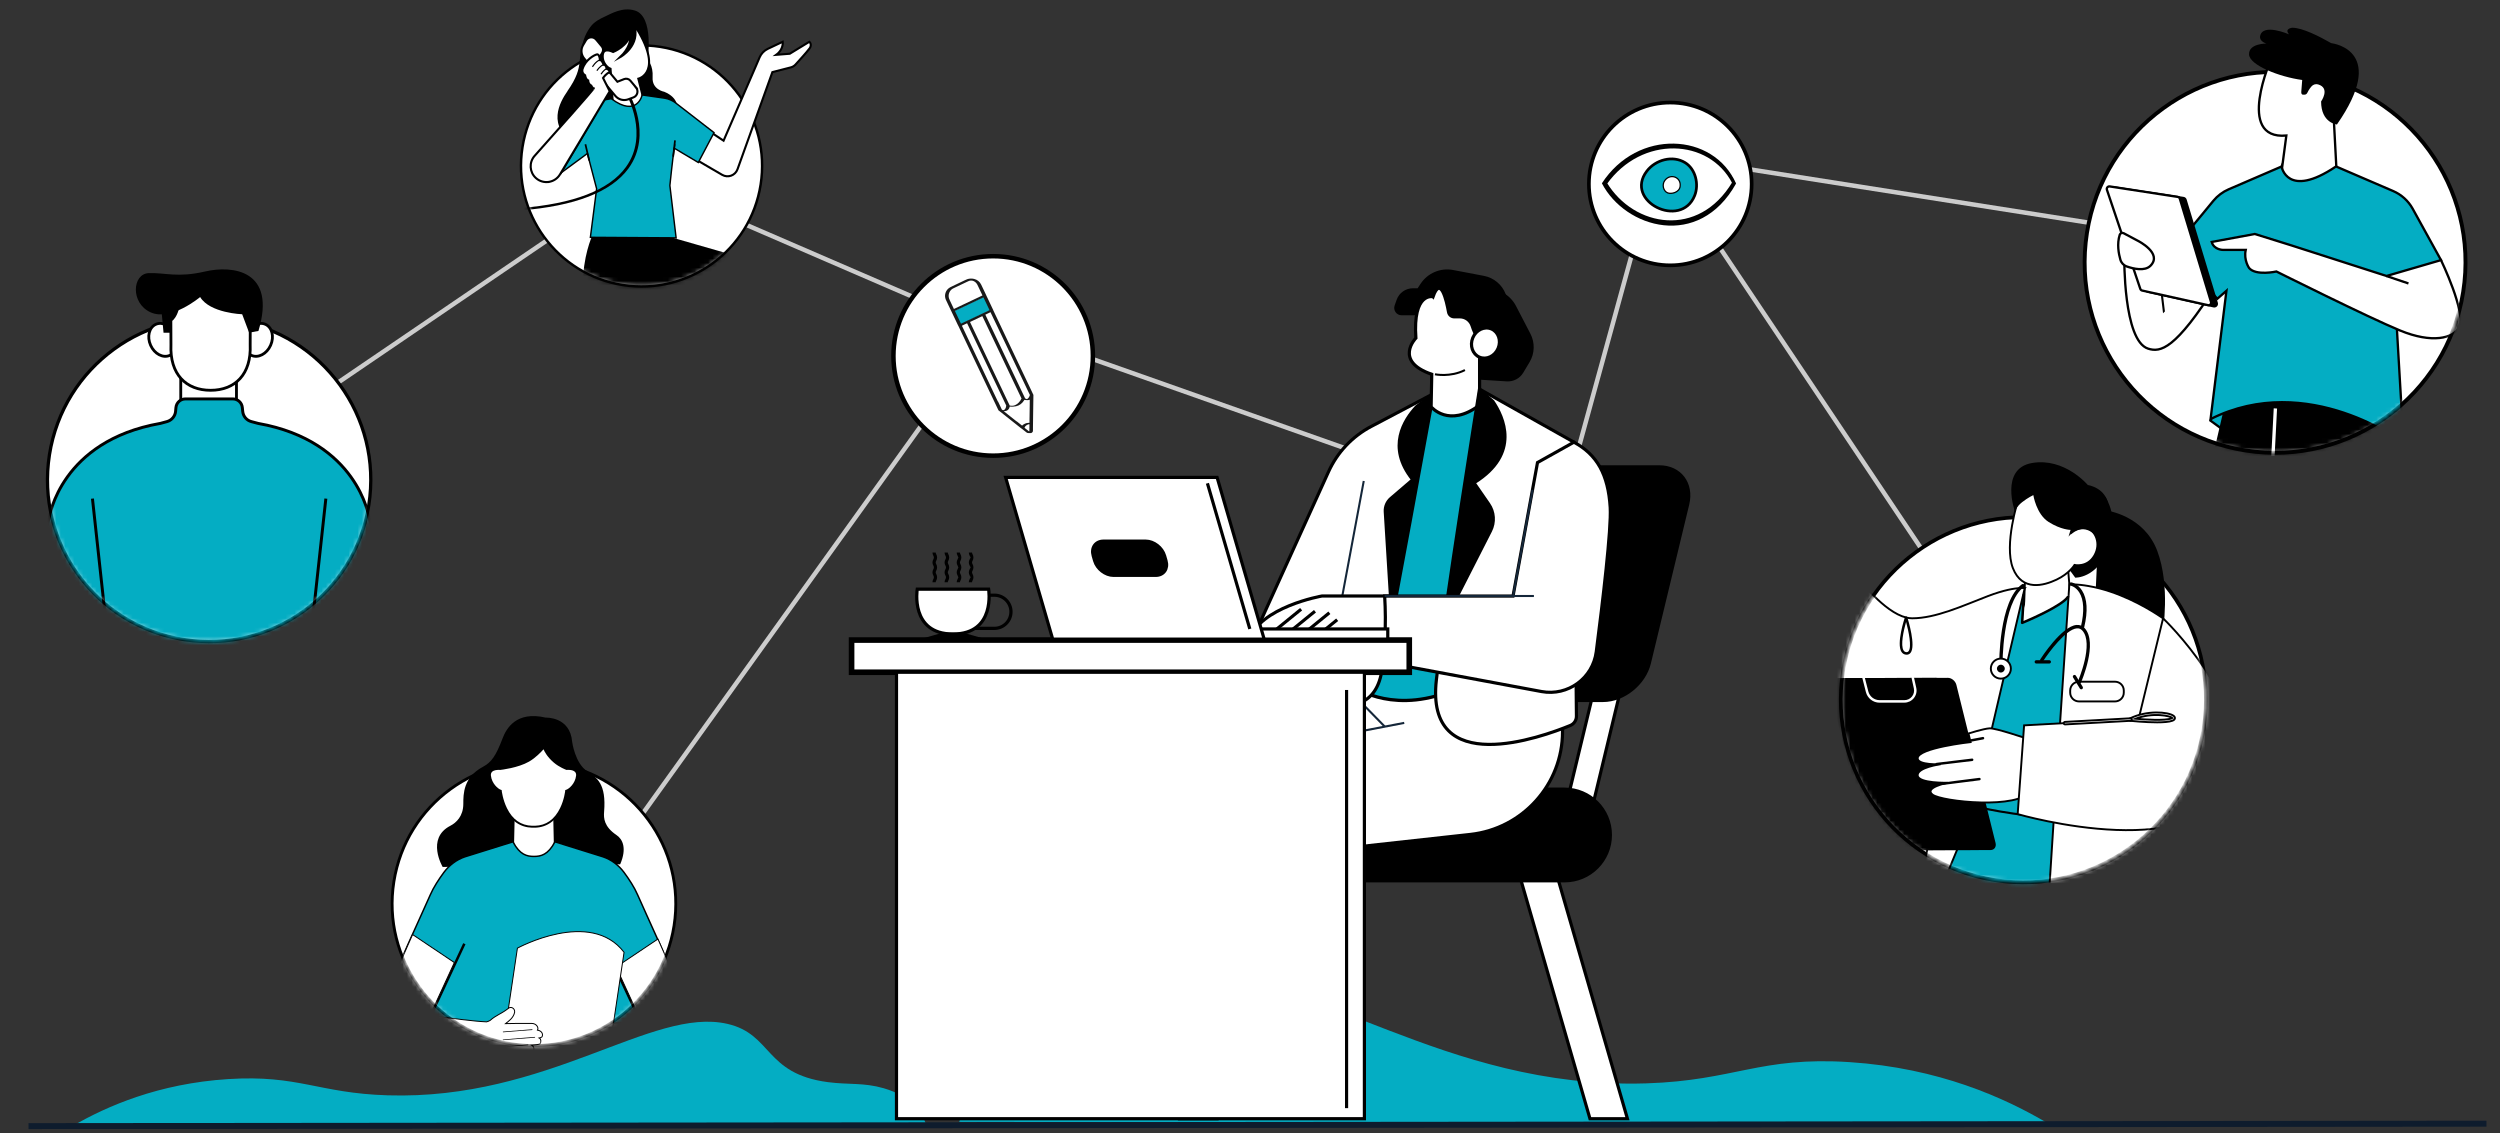 <svg width="556" height="252" viewBox="0 0 556 252" fill="none" xmlns="http://www.w3.org/2000/svg">
<rect x="0" y="0" width="556" height="252" fill="#333333" stroke="none"/>
<path d="M205.99 250.14C205.08 247.48 202.85 243.85 196.52 242.02C192.03 240.73 188.8 241.28 184.13 240.67C170 238.81 171.79 230.01 161.78 227.71C144.91 223.83 122.03 244.7 86.22 243.6C70.8 243.13 66.42 238.99 50.75 239.99C35.23 240.98 23.73 246.04 16.25 250.36L206 250.13L205.99 250.14Z" fill="#04ADC3"/>
<path d="M213.32 249.5C214.48 246.02 217.33 241.27 225.41 238.87C231.13 237.17 235.26 237.91 241.22 237.1C259.24 234.66 256.97 223.14 269.74 220.12C291.26 215.03 320.45 242.38 366.14 240.94C385.81 240.32 391.4 234.91 411.39 236.22C431.19 237.52 445.86 244.15 455.41 249.81L213.34 249.51L213.32 249.5Z" fill="#04ADC3"/>
<path d="M372.891 35.11L504.871 55.87" stroke="#CCCCCC" stroke-miterlimit="10"/>
<path d="M371.471 38.62L451.411 158.05" stroke="#CCCCCC" stroke-miterlimit="10"/>
<path d="M349.29 106.17L365.97 45.49" stroke="#CCCCCC" stroke-miterlimit="10"/>
<path d="M303.651 101.28L232.891 76.29" stroke="#CCCCCC" stroke-miterlimit="10"/>
<path d="M211.94 84.83L129.86 199.16" stroke="#CCCCCC" stroke-miterlimit="10"/>
<path d="M150.891 43.49L213.281 70.46" stroke="#CCCCCC" stroke-miterlimit="10"/>
<path d="M51.29 101.34L137.32 42.79" stroke="#CCCCCC" stroke-miterlimit="10"/>
<path d="M82.022 112.314C85.108 92.7 71.709 74.299 52.096 71.214C32.482 68.129 14.081 81.527 10.996 101.141C7.91 120.754 21.309 139.155 40.922 142.24C60.536 145.326 78.937 131.927 82.022 112.314Z" fill="white" stroke="black" stroke-width="0.73" stroke-miterlimit="10"/>
<path d="M38.9 74.37C39.76 76.28 39.24 78.37 37.75 79.04C36.26 79.71 34.35 78.71 33.5 76.8C32.64 74.89 33.16 72.8 34.65 72.13C36.14 71.46 38.05 72.46 38.9 74.37Z" fill="white" stroke="black" stroke-width="0.63" stroke-miterlimit="10"/>
<path d="M54.781 74.37C53.92 76.28 54.441 78.37 55.931 79.04C57.42 79.71 59.331 78.71 60.181 76.8C61.041 74.89 60.52 72.8 59.031 72.13C57.541 71.46 55.63 72.46 54.781 74.37Z" fill="white" stroke="black" stroke-width="0.63" stroke-miterlimit="10"/>
<path d="M52.59 81.7H40.2V91.49H52.59V81.7Z" fill="white" stroke="black" stroke-width="0.63" stroke-miterlimit="10"/>
<path d="M35.9 68.95L36.37 74H39.41L40.59 67.88L35.9 68.95Z" fill="black"/>
<path d="M55.66 71.2C55.66 71.2 53.42 69.97 53.78 63.51H39.88C40.24 69.98 38 71.2 38 71.2L38.02 76.65C37.73 83.26 41.39 86.8 46.83 86.8C52.27 86.8 55.93 83.26 55.64 76.65L55.66 71.2Z" fill="white" stroke="black" stroke-width="0.63" stroke-miterlimit="10"/>
<path d="M44.501 66.07C44.501 66.07 38.031 71.52 33.49 69.46C28.951 67.41 29.421 60.86 33.1 60.74C36.77 60.62 39.49 61.81 45.611 60.38C51.73 58.96 61.56 60.06 57.48 73.6L55.401 73.99L53.861 69.89C53.861 69.89 46.681 69.65 44.511 66.06L44.501 66.07Z" fill="black"/>
<mask id="mask0_2911_2589" style="mask-type:luminance" maskUnits="userSpaceOnUse" x="10" y="70" width="73" height="73">
<path d="M82.022 112.314C85.108 92.7 71.709 74.299 52.096 71.214C32.482 68.129 14.081 81.527 10.996 101.141C7.91 120.754 21.309 139.155 40.922 142.24C60.536 145.326 78.937 131.927 82.022 112.314Z" fill="white"/>
</mask>
<g mask="url(#mask0_2911_2589)">
<path d="M90.02 144.06H3L10.98 115.01C10.98 115.01 13.46 98.09 35.62 94.17H35.64L37.11 93.77C38.17 93.49 38.95 92.57 39.05 91.49L39.13 90.63C39.24 89.55 40.14 88.72 41.23 88.72H51.79C52.88 88.72 53.79 89.55 53.89 90.63L53.98 91.49C54.08 92.58 54.85 93.5 55.92 93.77L57.42 94.17C79.57 98.1 82.05 115.01 82.05 115.01L90.03 144.06H90.02Z" fill="#04ADC3" stroke="black" stroke-width="0.66" stroke-miterlimit="10"/>
<path d="M20.56 110.89L24.02 142.67" stroke="black" stroke-width="0.66" stroke-miterlimit="10"/>
<path d="M72.47 110.89L69 142.67" stroke="black" stroke-width="0.66" stroke-miterlimit="10"/>
</g>
<path d="M149.907 205.896C152.614 188.688 140.859 172.545 123.652 169.838C106.444 167.131 90.301 178.886 87.594 196.093C84.887 213.301 96.642 229.444 113.849 232.151C131.057 234.858 147.2 223.103 149.907 205.896Z" fill="white" stroke="black" stroke-width="0.64" stroke-miterlimit="10"/>
<path d="M98.451 192.81C98.451 192.81 94.691 186.47 100.161 183.65C101.481 182.97 103.041 181.5 103.041 178.78C103.041 176.55 103.041 172.88 107.401 170.54C109.281 169.53 110.271 168.17 111.781 164.19C112.611 162.02 114.821 158.06 121.371 159.6C121.371 159.6 126.791 159.33 127.251 165C127.251 165 127.871 169.76 130.631 171.56C132.801 172.98 134.861 174.35 134.351 180.55C134.231 181.98 134.341 183.85 137.111 185.72C138.481 186.64 139.461 188.64 137.931 192.22L98.46 192.81H98.451Z" fill="black"/>
<path d="M123.451 191.43H114.051L114.321 179.27V179.07L114.391 175.85H123.111L123.221 180.8L123.231 181.37L123.451 191.43Z" fill="white" stroke="black" stroke-width="0.39" stroke-miterlimit="10"/>
<path d="M126.031 171.01C126.031 171.01 124.511 170.44 123.331 169.44C121.381 167.78 120.961 166.21 120.961 166.21C120.961 166.21 119.381 168.14 117.561 169.19C115.121 170.6 111.271 171.01 111.271 171.01C111.271 171.01 108.761 170.74 108.961 172.54C109.161 174.34 110.601 175.64 111.381 175.87C111.381 175.87 112.151 183.7 118.331 183.86H118.961C125.141 183.71 125.911 175.87 125.911 175.87C126.691 175.64 128.131 174.33 128.331 172.54C128.541 170.74 126.021 171.01 126.021 171.01H126.031Z" fill="white"/>
<path d="M118.331 184.08C115.711 184.01 113.641 182.57 112.341 179.91C111.511 178.2 111.241 176.53 111.181 176.04C110.261 175.68 108.941 174.32 108.741 172.57C108.681 172.07 108.811 171.66 109.111 171.35C109.771 170.69 111.061 170.77 111.261 170.79C111.571 170.75 115.161 170.32 117.441 169C119.201 167.98 120.771 166.09 120.781 166.07L121.051 165.74L121.161 166.16C121.161 166.16 121.591 167.69 123.461 169.28C124.481 170.15 125.791 170.69 126.051 170.79C126.331 170.77 127.541 170.71 128.171 171.35C128.471 171.66 128.601 172.07 128.541 172.57C128.341 174.32 127.021 175.68 126.101 176.04C126.041 176.53 125.771 178.2 124.941 179.91C123.641 182.58 121.571 184.02 118.951 184.08H118.311H118.331ZM110.921 171.22C110.511 171.22 109.801 171.28 109.431 171.66C109.221 171.87 109.141 172.15 109.181 172.52C109.371 174.23 110.741 175.46 111.441 175.67L111.581 175.71V175.86C111.581 175.86 111.801 177.81 112.741 179.73C113.981 182.27 115.861 183.58 118.341 183.65H118.971C121.441 183.59 123.321 182.27 124.561 179.73C125.501 177.81 125.701 175.88 125.701 175.86V175.71L125.861 175.67C126.571 175.46 127.931 174.23 128.121 172.52C128.161 172.15 128.081 171.87 127.871 171.66C127.321 171.1 126.071 171.23 126.051 171.23H126.001L125.951 171.22C125.891 171.2 124.371 170.63 123.181 169.61C121.751 168.39 121.121 167.22 120.881 166.64C120.361 167.23 119.091 168.56 117.661 169.38C115.211 170.79 111.441 171.21 111.281 171.23H111.261H111.241C111.241 171.23 111.111 171.22 110.921 171.22Z" fill="black"/>
<mask id="mask1_2911_2589" style="mask-type:luminance" maskUnits="userSpaceOnUse" x="87" y="169" width="64" height="64">
<path d="M149.907 205.895C152.614 188.688 140.859 172.544 123.652 169.837C106.444 167.13 90.301 178.885 87.594 196.093C84.887 213.3 96.642 229.444 113.849 232.151C131.057 234.858 147.2 223.103 149.907 205.895Z" fill="white"/>
</mask>
<g mask="url(#mask1_2911_2589)">
<path d="M151.851 222.56C149.921 216.41 143.311 202.54 141.821 199.04C141.091 197.34 139.881 195.5 138.811 194.06C137.591 192.4 135.961 191.18 134.121 190.56L123.421 187.22C121.891 190.12 120.311 190.47 118.751 190.47C117.191 190.47 115.611 190.12 114.081 187.22L103.381 190.56C101.551 191.18 99.921 192.4 98.691 194.06C97.631 195.5 96.411 197.34 95.681 199.04C94.191 202.54 87.581 216.41 85.651 222.56C84.881 225.01 83.731 231.73 88.111 232.57H149.401C153.781 231.73 152.621 225.01 151.861 222.56H151.851Z" fill="#04ADC3" stroke="black" stroke-width="0.33" stroke-miterlimit="10"/>
<path d="M103.271 209.88L92.261 233.48" stroke="black" stroke-width="0.56" stroke-miterlimit="10"/>
<path d="M134.811 210.88L145.821 234.47" stroke="black" stroke-width="0.56" stroke-miterlimit="10"/>
<path d="M146.301 208.85L137.031 215.06C137.031 215.06 140.211 222.02 142.441 226.82C138.081 227.41 132.561 228.15 129.861 228.25C129.601 228.18 129.341 228.08 129.091 227.94C127.791 226.77 126.531 226.44 125.091 225.3C124.471 224.7 123.501 225.25 123.631 226.14C123.901 227.42 125.041 228.15 125.641 228.64C124.271 228.6 121.381 228.58 119.821 228.6C118.801 228.6 118.211 229.53 118.541 230.09C118.421 230.11 118.311 230.14 118.221 230.17C117.241 230.53 117.371 231.39 117.581 231.62C117.661 231.71 117.891 231.78 118.161 231.84C117.651 232.1 117.771 232.92 117.971 233.1C118.181 233.29 119.111 233.39 119.841 233.45C119.221 233.78 119.271 234.49 119.451 234.71C119.821 235.16 123.861 235.4 124.791 235.41C126.851 235.43 128.221 235.25 130.451 234.67C139.841 234.97 146.891 234.63 149.781 234.2C152.871 233.74 154.511 232.01 154.441 229.85C154.331 226.63 146.331 208.86 146.331 208.86L146.301 208.85Z" fill="white" stroke="black" stroke-width="0.22" stroke-miterlimit="10"/>
<path d="M119.751 229.99L126.181 230.5" stroke="black" stroke-width="0.16" stroke-linecap="round" stroke-linejoin="round"/>
<path d="M119.161 231.689L126.191 232.249" stroke="black" stroke-width="0.16" stroke-linecap="round" stroke-linejoin="round"/>
<path d="M115.071 210.87C115.071 210.87 131.311 202.01 138.791 211.79L134.381 241.37C126.911 231.59 110.661 240.45 110.661 240.45L115.071 210.87Z" fill="white" stroke="black" stroke-width="0.22" stroke-miterlimit="10"/>
<path d="M91.781 207.86L101.051 214.07C101.051 214.07 97.871 221.03 95.641 225.83C100.001 226.42 105.521 227.16 108.221 227.26C108.481 227.19 108.741 227.09 108.991 226.95C110.291 225.78 111.551 225.45 112.991 224.31C113.611 223.71 114.581 224.26 114.451 225.15C114.181 226.43 113.041 227.16 112.441 227.65C113.811 227.61 116.701 227.59 118.261 227.61C119.281 227.61 119.871 228.54 119.541 229.1C119.661 229.12 119.771 229.15 119.861 229.18C120.841 229.54 120.711 230.4 120.501 230.63C120.421 230.72 120.191 230.79 119.921 230.85C120.431 231.11 120.311 231.93 120.111 232.11C119.901 232.3 118.971 232.4 118.241 232.46C118.861 232.79 118.811 233.5 118.631 233.72C118.261 234.17 114.221 234.41 113.291 234.42C111.231 234.44 109.861 234.26 107.631 233.68C98.241 233.98 91.191 233.64 88.301 233.21C85.211 232.75 83.571 231.02 83.641 228.86C83.751 225.64 91.751 207.87 91.751 207.87L91.781 207.86Z" fill="white" stroke="black" stroke-width="0.22" stroke-miterlimit="10"/>
<path d="M118.341 228.99L111.911 229.5" stroke="black" stroke-width="0.16" stroke-linecap="round" stroke-linejoin="round"/>
<path d="M118.93 230.69L111.9 231.25" stroke="black" stroke-width="0.16" stroke-linecap="round" stroke-linejoin="round"/>
<path d="M117.421 232.38L111.811 232.83" stroke="black" stroke-width="0.16" stroke-linecap="round" stroke-linejoin="round"/>
</g>
<path d="M169.165 41.071C171.466 26.445 161.474 12.722 146.847 10.421C132.22 8.12 118.498 18.112 116.197 32.739C113.896 47.366 123.888 61.088 138.515 63.389C153.141 65.69 166.864 55.698 169.165 41.071Z" fill="white" stroke="black" stroke-width="0.55" stroke-miterlimit="10"/>
<path d="M126.19 20.27C128.28 17.28 128.73 15.52 128.9 13.77C129.31 9.54 130.07 7.71 131.24 6.07C132.16 4.79 133.41 4.21 134.43 3.73C136.02 2.99 138.46 1.51 141.2 2.34C145.51 3.64 144.04 13.31 144.04 13.31C144.04 13.31 145.31 14.46 145.14 17.2C144.97 19.94 147.73 20.41 147.73 20.41C154.23 23.12 147.9 29.8 147.9 29.8C136.31 38.29 128 32.01 128 32.01C121.44 28.09 124.5 22.71 126.2 20.28L126.19 20.27Z" fill="black"/>
<path d="M136.49 26.12L144.05 25.74L141.97 17.51C141.97 17.51 147.94 16.06 141 5.42C142.62 10.13 137.94 12.7 137.94 12.7C139.92 10.79 140.36 8.9 140.24 7.38C139.82 10.19 136.37 11.56 136.37 11.56C133.9 10.44 134 12.25 134.06 12.92C134.15 13.83 134.87 14.96 135.78 15.3L136.49 26.11V26.12Z" fill="white" stroke="black" stroke-width="0.47" stroke-miterlimit="10"/>
<path d="M179.99 10.85C179.44 11.58 177.7 13.5 176.9 14.38C176.63 14.67 176.28 14.88 175.9 14.98L171.78 16.04L164.02 37.65C163.52 39.03 161.89 39.63 160.62 38.889L158.06 37.4L153.19 34.56L156.69 28.48L160.3 30.88L160.92 31.29L167.68 15.69L168.94 12.75C169.3 11.92 169.94 11.25 170.76 10.86L174.08 9.29C174.08 9.29 174.32 10.98 172.63 12.19L175.65 11.95L180 9.29C180 9.29 180.72 9.89 180 10.86L179.99 10.85Z" fill="white" stroke="black" stroke-width="0.47" stroke-miterlimit="10"/>
<mask id="mask2_2911_2589" style="mask-type:luminance" maskUnits="userSpaceOnUse" x="115" y="10" width="55" height="54">
<path d="M169.165 41.072C171.466 26.445 161.474 12.722 146.847 10.421C132.22 8.12 118.498 18.112 116.197 32.739C113.896 47.366 123.888 61.089 138.515 63.39C153.141 65.691 166.864 55.699 169.165 41.072Z" fill="white"/>
</mask>
<g mask="url(#mask2_2911_2589)">
<path d="M149.88 54.03L168.5 60.74C169.88 61.24 170.93 62.37 171.33 63.78L181.91 101.02L174.42 101.81L161.51 68.16L137.48 67.77C137.48 67.77 137.48 56.18 142.84 51.9L149.88 54.04V54.03Z" fill="black"/>
<path d="M156.931 100.88L165.271 100.93L171.511 65.07C172.051 61.8 170.021 58.66 166.821 57.81L148.791 52.64L131.681 52.49C131.681 52.49 129.541 57.21 129.671 63.45C129.731 66.08 131.891 68.18 134.521 68.2L159.381 68.33L156.931 100.87V100.88Z" fill="black"/>
<path d="M149.951 32.93C149.591 35.34 148.981 41.26 148.981 41.26L150.351 52.75L150.371 52.9L131.301 52.78L132.481 43.61L132.691 41.98L130.641 34.13L121.951 40.53L118.091 36.43L132.451 22.55L135.951 21.95C141.701 26.23 142.821 21.12 142.821 21.12L147.841 21.84C148.751 22 149.611 22.37 150.331 22.94L158.801 29.5L155.301 36.14L149.941 32.95L149.951 32.93Z" fill="#04ADC3" stroke="black" stroke-width="0.32" stroke-miterlimit="10"/>
<path d="M115.74 46.79L115.65 46.27C127.55 45.34 135.47 42.28 139.19 37.17C144.41 30 139.4 21.16 139.35 21.08L139.97 20.88C140.02 20.97 141.3 23.19 141.92 26.35C142.5 29.27 142.6 33.57 139.79 37.44C135.96 42.7 127.87 45.85 115.74 46.8V46.79Z" fill="black"/>
<path d="M132.343 25.288L124.444 38.613L124.78 38.812L132.679 25.487L132.343 25.288Z" fill="black"/>
<path d="M149.928 31.197L149.518 34.803L149.905 34.847L150.315 31.241L149.928 31.197Z" fill="black"/>
<path d="M130.385 32.04L130.005 32.129L130.853 35.741L131.233 35.652L130.385 32.04Z" fill="black"/>
</g>
<path d="M141.46 19.46L140.2 17.95C139.86 17.54 139.3 17.4 138.81 17.59L137.31 18.18L137 17.81L133.4 13.48L133.09 13.11L133.94 11.74C134.22 11.29 134.18 10.71 133.84 10.31L132.58 8.8C131.96 8.06 130.8 8.15 130.3 8.98L129.68 10.03C129.12 10.97 129.22 12.15 129.91 12.99L131.58 14.99L135.18 19.32L136.85 21.32C137.55 22.16 138.7 22.47 139.72 22.09L140.86 21.67C141.77 21.34 142.07 20.2 141.45 19.46H141.46Z" fill="white" stroke="black" stroke-width="0.47" stroke-miterlimit="10"/>
<path d="M129.56 15.28C129.56 15.28 129.22 16.19 130.13 16.76C130.13 16.76 130.24 17.67 130.81 17.9C130.81 17.9 130.81 18.7 131.49 19.04C131.49 19.04 131.72 19.61 132.06 19.61C132.32 19.61 123.31 29.72 118.91 34.65C117.61 36.1 117.75 38.33 119.21 39.62C120.86 41.07 123.41 40.67 124.54 38.79L135.6 20.3L134.12 17.34C134.12 17.34 134.92 16.2 135.6 16.09C135.6 16.09 135.6 15.52 134.92 15.29C134.92 15.29 134.81 14.38 134.24 14.38C134.24 14.38 133.9 13.35 133.44 13.35C133.44 13.35 133.33 11.98 132.76 12.1C132.19 12.22 130.25 13.24 129.57 15.29L129.56 15.28Z" fill="white" stroke="black" stroke-width="0.47" stroke-miterlimit="10"/>
<path d="M131.88 14.93L131.65 14.8C131.65 14.8 132.34 13.57 133.43 13.16L133.52 13.41C132.53 13.78 131.89 14.92 131.88 14.93Z" fill="black"/>
<path d="M132.86 15.79L132.64 15.65C132.64 15.65 133.33 14.56 134.16 14.28L134.24 14.53C133.5 14.78 132.87 15.78 132.86 15.79Z" fill="black"/>
<path d="M133.791 16.57L133.561 16.44C133.561 16.44 134.121 15.48 134.811 15.2L134.911 15.44C134.301 15.68 133.801 16.56 133.791 16.57Z" fill="black"/>
<path d="M547.811 64.933C551.446 41.828 535.662 20.151 512.556 16.517C489.451 12.882 467.774 28.666 464.14 51.771C460.505 74.876 476.289 96.553 499.394 100.188C522.499 103.822 544.176 88.038 547.811 64.933Z" fill="white" stroke="black" stroke-width="0.87" stroke-miterlimit="10"/>
<path d="M519.781 40.56L518.991 25.64L517.861 12.86L505.171 12.94C505.171 12.94 497.041 31.14 508.481 30.15L507.091 40.67L519.781 40.56Z" fill="white" stroke="black" stroke-width="0.52" stroke-miterlimit="10"/>
<path d="M500.191 12.14C500.061 9.63 504.041 9.69 504.041 9.69C502.851 9.29 502.551 8.58 502.641 8.06C503.181 5.05 509.081 7.64 509.081 7.64C507.961 6.33 509.801 6.17 509.801 6.17C512.041 6.16 515.831 8.09 518.451 9.59C519.371 9.71 530.951 11.56 519.731 27.69C519.731 27.69 516.221 27.38 516.211 22.57C516.211 22.57 518.331 19.59 515.541 18.77C515.011 18.61 514.431 18.8 514.071 19.22C513.581 19.79 513.301 20.3 513.141 20.65C513.021 20.92 512.741 21.08 512.451 21.06H512.201C511.811 21.03 511.781 20.69 511.811 20.31L512.011 17.79C506.921 17.1 500.321 14.51 500.191 12.13V12.14Z" fill="black"/>
<mask id="mask3_2911_2589" style="mask-type:luminance" maskUnits="userSpaceOnUse" x="463" y="15" width="86" height="86">
<path d="M547.811 64.933C551.446 41.828 535.662 20.151 512.556 16.517C489.451 12.882 467.774 28.666 464.14 51.771C460.505 74.876 476.289 96.553 499.394 100.188C522.499 103.822 544.176 88.038 547.811 64.933Z" fill="white"/>
</mask>
<g mask="url(#mask3_2911_2589)">
<path d="M534.55 99.12C534.55 99.12 514.86 111.24 491.63 93.57L494.79 84.1L532.54 89.28L534.56 99.13L534.55 99.12Z" fill="#04ADC3" stroke="black" stroke-width="0.52" stroke-miterlimit="10"/>
<path d="M515.83 84.61L491.34 197.22C491.34 197.22 481.24 191.16 470.13 196.46L497.4 78.8L515.83 84.61Z" fill="black"/>
<path d="M532.66 81.71L526.82 124.88L552.7 186.86C552.7 186.86 547.36 185.31 541 188.75C534.94 192.03 534.08 196.82 534.08 196.82L506.16 130.94C505.15 128.42 504.24 126.78 504.37 123.57L506.37 84.73L532.66 81.7V81.71Z" fill="black"/>
<path d="M484.05 54.82L479 63.4L475.97 57.09H472.44C472.44 57.09 472.19 75.77 477.74 77.54C480.48 78.41 483.8 77.79 492.89 63.4L484.05 54.82Z" fill="white" stroke="black" stroke-width="0.52" stroke-miterlimit="10"/>
<path d="M507.41 37.02C507.41 37.02 508.67 44.34 519.53 37.02L532.24 42.49C534.07 43.28 535.59 44.65 536.56 46.39L542.88 57.85L532.53 63.91L534.55 98.5C534.55 98.5 513.34 82.34 491.63 93.2L495.16 64.67L493.14 66.44L483.04 55.84L492.25 44.66C493.17 43.55 494.34 42.67 495.66 42.1L507.4 37.04L507.41 37.02Z" fill="#04ADC3" stroke="black" stroke-width="0.52" stroke-miterlimit="10"/>
<path d="M542.88 57.85C542.88 57.85 548.52 69.54 546.92 72.75C545.66 75.27 540.88 76.43 533.79 73.51C526.61 70.55 506.27 60.38 506.27 60.38C506.27 60.38 501.73 61.39 500.21 59.62C500.21 59.62 498.95 57.85 499.45 55.58H494.4C494.4 55.58 492.38 55.58 491.88 53.81L501.47 52.04L509.55 54.56L530.76 61.38L542.88 57.85Z" fill="white" stroke="black" stroke-width="0.52" stroke-miterlimit="10"/>
<path d="M481.06 69.67L480.271 63.11L480.69 62.69L481.48 69.26L481.06 69.67Z" fill="black"/>
<path d="M470.47 41.71L485.6 44.04C485.82 44.07 486 44.23 486.06 44.44L493 67.4C493.13 67.82 492.76 68.22 492.33 68.12L477.69 64.87C477.49 64.83 477.34 64.68 477.27 64.49L469.85 42.46C469.71 42.05 470.06 41.65 470.48 41.71H470.47Z" fill="black" stroke="black" stroke-width="0.52" stroke-miterlimit="10"/>
<path d="M469.2 41.46L484.33 43.79C484.55 43.82 484.73 43.98 484.79 44.19L491.73 67.15C491.86 67.57 491.49 67.97 491.06 67.87L476.42 64.62C476.22 64.58 476.07 64.43 476 64.24L468.58 42.21C468.44 41.8 468.79 41.4 469.21 41.46H469.2Z" fill="white" stroke="black" stroke-width="0.52" stroke-miterlimit="10"/>
<path d="M471.42 52.23C471.54 51.86 471.96 51.69 472.3 51.87L475.48 53.56C475.48 53.56 481.03 56.34 478.26 59.11C476.99 60.38 474.45 59.77 473.01 59.27C472.31 59.03 471.77 58.46 471.57 57.74C471.2 56.46 470.77 54.26 471.43 52.21L471.42 52.23Z" fill="white" stroke="black" stroke-width="0.52" stroke-miterlimit="10"/>
<path d="M506.021 131.2C503.641 128.03 503.811 122.09 503.821 121.84L505.431 90.54L506.691 90.61L505.081 121.9C505.081 121.9 504.921 127.64 507.031 130.45L506.021 131.21V131.2Z" fill="white" stroke="black" stroke-width="0.52" stroke-miterlimit="10"/>
<path d="M530.76 61.39L535.64 63.04" stroke="black" stroke-width="0.52" stroke-miterlimit="10"/>
</g>
<path d="M490.102 161.936C493.586 139.785 478.455 119.004 456.304 115.52C434.154 112.035 413.373 127.167 409.888 149.317C406.404 171.467 421.536 192.249 443.686 195.733C465.836 199.218 486.617 184.086 490.102 161.936Z" fill="white" stroke="black" stroke-width="0.83" stroke-miterlimit="10"/>
<path d="M468.551 113.56C468.551 113.56 476.771 114.59 479.761 122.48C482.751 130.37 480.981 140.59 480.981 140.59L465.811 137.1L466.471 123.08L468.551 113.55V113.56Z" fill="black"/>
<mask id="mask4_2911_2589" style="mask-type:luminance" maskUnits="userSpaceOnUse" x="409" y="115" width="82" height="82">
<path d="M490.102 161.936C493.586 139.785 478.455 119.004 456.304 115.52C434.154 112.035 413.373 127.167 409.888 149.317C406.404 171.467 421.536 192.249 443.686 195.733C465.836 199.218 486.617 184.086 490.102 161.936Z" fill="white"/>
</mask>
<g mask="url(#mask4_2911_2589)">
<path d="M476.751 199.28H430.301C431.851 195.65 433.391 192.17 434.781 189.06C436.041 186.29 437.191 183.82 438.141 181.78C438.521 180.97 438.871 180.23 439.181 179.57C439.221 179.49 439.261 179.4 439.301 179.33C439.441 179.02 439.581 178.73 439.711 178.45C440.481 176.86 440.931 175.95 440.931 175.95C441.221 175.95 444.561 175.95 449.061 176.31C449.721 176.36 450.401 176.42 451.111 176.49C453.011 176.67 455.031 176.92 457.081 177.26C462.131 178.09 467.291 179.45 470.781 181.67C472.111 182.52 473.211 183.51 473.951 184.63C474.121 184.9 474.281 185.17 474.421 185.45C475.291 187.25 476.061 192.28 476.751 199.28Z" fill="#04ADC3" stroke="black" stroke-width="0.47" stroke-miterlimit="10"/>
<path d="M424.181 140.12C424.181 140.12 419.701 138.64 417.331 136.28C414.961 133.93 412.351 128.78 412.351 128.78L401.391 131.64C401.391 131.64 401.391 150.99 412.791 158.59C423.641 165.82 433.411 163.13 433.411 163.13L424.191 140.12H424.181Z" fill="#FCA397"/>
<path d="M457.651 130.09C457.651 130.09 467.951 129.74 473.261 134.56C478.571 139.38 475.091 181.4 475.091 181.4C475.091 181.4 461.231 182.56 451.301 181.4C441.371 180.24 436.891 178.66 436.891 178.66C436.891 178.66 435.731 140.03 438.381 135.39C441.041 130.75 457.651 130.09 457.651 130.09Z" fill="#04ADC3" stroke="black" stroke-width="0.47" stroke-miterlimit="10"/>
<path d="M459.751 124.38L460.401 132.08C460.401 132.08 459.201 134.41 454.721 135.16C451.391 135.72 450.141 135.06 450.141 135.06L450.281 131.12L450.421 127.28L458.401 124.8L459.741 124.38H459.751Z" fill="white" stroke="black" stroke-width="0.43" stroke-miterlimit="10"/>
<path d="M480.621 184.11C480.691 188.8 480.771 194.02 480.831 199.29H455.661C456.001 193.98 456.351 188.45 456.711 182.92C456.731 182.55 456.761 182.18 456.781 181.81C456.871 180.29 456.971 178.78 457.081 177.27C457.441 171.63 457.811 166.09 458.151 160.89C458.671 152.99 459.141 145.89 459.511 140.49C459.741 137.12 459.921 134.41 460.041 132.59C460.131 131.37 460.181 130.54 460.211 130.17C460.211 130.03 460.231 129.95 460.231 129.95C460.441 129.95 460.661 129.95 460.881 129.97C462.091 129.99 463.281 130.12 464.461 130.33C471.091 131.46 477.101 134.94 479.711 136.62C480.591 137.18 481.081 137.54 481.081 137.54L480.521 158.79L480.481 160.38L480.331 165.92C480.331 165.92 480.471 173.73 480.641 184.13L480.621 184.11Z" fill="white" stroke="black" stroke-width="0.43" stroke-miterlimit="10"/>
<path d="M470.371 151.61H462.371C461.289 151.61 460.411 152.488 460.411 153.57V154.04C460.411 155.123 461.289 156 462.371 156H470.371C471.454 156 472.331 155.123 472.331 154.04V153.57C472.331 152.488 471.454 151.61 470.371 151.61Z" fill="white" stroke="black" stroke-width="0.43" stroke-miterlimit="10"/>
<path d="M440.811 133.34C440.811 133.34 435.821 136.17 430.811 137.83C426.131 139.38 422.601 139.51 422.601 139.51C422.601 139.51 422.591 145.52 422.781 151.78C422.981 158.24 422.121 162.79 422.121 162.79C422.121 162.79 437.711 166.14 441.321 161.17C444.931 156.2 440.811 133.34 440.811 133.34Z" fill="#7772D3"/>
<path d="M411.391 123.15C411.391 123.15 409.451 114.49 407.071 114.32C404.691 114.14 406.561 121.29 406.561 121.29L400.121 118.83C400.121 118.83 392.791 116.79 391.331 117.42C389.871 118.05 392.271 120.44 392.271 120.44C392.271 120.44 387.051 118.87 387.781 121.42C388.511 123.97 392.091 125.43 392.091 125.43C392.091 125.43 386.981 123.62 388.141 126.6C388.761 128.21 399.991 135.01 407.551 134.77C415.111 134.53 412.101 128.69 412.101 128.69L411.401 123.16L411.391 123.15Z" fill="white" stroke="black" stroke-width="0.43" stroke-miterlimit="10"/>
<path d="M450.301 130.79C450.301 130.79 448.581 138.09 446.481 147.04C446.201 148.28 445.901 149.55 445.601 150.84C444.731 154.55 443.841 158.4 442.991 162.01C441.981 166.36 441.051 170.38 440.341 173.45C439.821 175.71 439.421 177.45 439.211 178.42C439.151 178.7 439.111 178.92 439.081 179.07C439.061 179.16 439.051 179.21 439.041 179.26C438.991 179.53 438.671 180.43 438.161 181.78C437.471 183.55 436.441 186.1 435.231 189.05C433.941 192.17 432.471 195.73 430.991 199.28H426.591L428.591 189.08L430.911 177.22L431.431 174.55L431.521 174.06L432.361 169.73L433.131 165.82L433.401 164.46C433.401 164.46 427.371 165.48 415.861 160.91C413.971 160.16 412.221 158.99 410.631 157.56C409.301 156.38 408.081 155.01 406.971 153.54C401.061 145.76 398.131 135.39 398.131 135.39L401.491 133.95L401.661 133.88L412.341 129.28L412.561 129.19L413.481 128.8C413.481 128.8 418.981 136.13 423.931 137.34C424.391 137.45 424.821 137.51 425.261 137.51C430.491 137.51 436.401 134.77 442.071 132.59C445.691 131.2 448.041 130.85 449.271 130.78C449.971 130.73 450.311 130.78 450.311 130.78L450.301 130.79Z" fill="white" stroke="black" stroke-width="0.43" stroke-miterlimit="10"/>
<path d="M450.16 135.06L449.73 138.52C449.73 138.52 459.29 134.52 459.93 132.72C460.57 130.92 450.59 133.73 450.59 133.73L450.16 135.06Z" fill="white"/>
<path d="M449.721 138.8C449.661 138.8 449.611 138.78 449.561 138.75C449.481 138.69 449.441 138.6 449.441 138.51L449.811 132.28C449.811 132.13 449.961 132.01 450.111 132.02C450.261 132.02 450.381 132.16 450.371 132.32L450.031 138.1C451.771 137.36 458.431 134.44 459.691 132.57C459.781 132.44 459.951 132.41 460.081 132.49C460.211 132.58 460.241 132.75 460.161 132.88C458.621 135.16 450.191 138.64 449.841 138.78C449.811 138.79 449.771 138.8 449.731 138.8H449.721Z" fill="black"/>
<path d="M442.701 189.05L419.941 189.11C419.111 189.11 418.271 188.41 418.051 187.54L409.341 152.39C409.121 151.52 409.621 150.81 410.451 150.81L433.211 150.75C434.041 150.75 434.881 151.45 435.101 152.32L443.811 187.47C444.031 188.34 443.531 189.05 442.701 189.05Z" fill="black"/>
<path d="M440.041 189.05L417.281 189.11C416.451 189.11 415.611 188.41 415.391 187.54L406.681 152.39C406.461 151.52 406.961 150.81 407.791 150.81L430.551 150.75C431.381 150.75 432.221 151.45 432.441 152.32L441.151 187.47C441.371 188.34 440.871 189.05 440.041 189.05Z" fill="black"/>
<path d="M424.031 145.6C424.031 145.6 423.941 145.6 423.891 145.6C423.471 145.56 423.131 145.35 422.891 144.99C421.701 143.16 423.571 137.51 423.651 137.27C423.691 137.16 423.801 137.08 423.921 137.08C424.041 137.08 424.151 137.16 424.191 137.28C424.391 137.93 426.141 143.67 424.901 145.2C424.681 145.47 424.381 145.61 424.031 145.61V145.6ZM423.911 138.32C423.361 140.25 422.631 143.54 423.361 144.67C423.501 144.89 423.691 145 423.941 145.03C424.171 145.05 424.331 144.99 424.461 144.83C425.221 143.89 424.471 140.37 423.911 138.32Z" fill="black"/>
<path d="M450.831 164.28C450.831 164.28 443.831 161.9 442.491 161.98C441.151 162.06 437.781 163.13 437.781 163.13L438.251 165.04C438.251 165.04 426.481 166.33 426.491 168.65C426.491 170.23 431.601 169.96 431.601 169.96C431.601 169.96 426.331 170.67 426.491 172.47C426.651 174.27 433.171 174.08 433.171 174.08C433.171 174.08 427.781 175.16 429.801 176.73C431.821 178.3 449.071 180.1 451.671 175.83C454.281 171.56 450.821 164.27 450.821 164.27L450.831 164.28Z" fill="white" stroke="black" stroke-width="0.43" stroke-miterlimit="10"/>
<path d="M481.07 137.52C481.07 137.52 500.73 156.2 496.59 172.21C491.11 193.39 448.73 181.06 448.73 181.06L450.16 161.32L475.62 159.92L481.07 137.51V137.52Z" fill="white" stroke="black" stroke-width="0.43" stroke-miterlimit="10"/>
<path d="M479.741 160.65C477.071 160.65 473.991 160.33 473.801 160.31C473.681 160.3 473.581 160.2 473.551 160.08C473.531 159.96 473.591 159.84 473.701 159.78C477.491 157.9 482.191 158.33 483.381 159.18C483.671 159.39 483.711 159.6 483.701 159.75C483.671 159.98 483.481 160.16 483.141 160.29C482.441 160.56 481.141 160.65 479.731 160.65H479.741ZM474.931 159.85C477.001 160.03 481.491 160.33 482.941 159.77C483.031 159.73 483.091 159.7 483.121 159.68C482.691 159.21 478.781 158.37 474.931 159.85Z" fill="white" stroke="black" stroke-width="0.43" stroke-miterlimit="10"/>
<path d="M437.931 165.04C437.801 165.04 437.681 164.95 437.651 164.81C437.621 164.66 437.721 164.51 437.871 164.48L440.961 163.9C441.111 163.87 441.261 163.97 441.291 164.12C441.321 164.27 441.221 164.42 441.071 164.45L437.981 165.03C437.981 165.03 437.951 165.03 437.931 165.03V165.04Z" fill="black"/>
<path d="M430.721 170.21C430.581 170.21 430.461 170.11 430.441 169.96C430.421 169.81 430.531 169.67 430.681 169.65L438.571 168.7C438.731 168.68 438.861 168.79 438.881 168.94C438.901 169.09 438.791 169.23 438.641 169.25L430.751 170.2C430.751 170.2 430.731 170.2 430.721 170.2V170.21Z" fill="black"/>
<path d="M432.201 174.56C432.061 174.56 431.941 174.46 431.921 174.32C431.901 174.17 432.011 174.03 432.161 174.01L440.191 172.99C440.341 172.97 440.481 173.08 440.501 173.23C440.521 173.38 440.411 173.52 440.261 173.54L432.231 174.56C432.231 174.56 432.211 174.56 432.191 174.56H432.201Z" fill="black"/>
<path d="M423.551 156.28H418.021C416.581 156.28 415.321 155.3 414.971 153.9L414.191 150.83C414.151 150.68 414.241 150.53 414.391 150.49C414.541 150.45 414.691 150.54 414.731 150.69L415.511 153.76C415.801 154.91 416.831 155.71 418.021 155.71H423.551C424.201 155.71 424.811 155.42 425.221 154.91C425.631 154.4 425.781 153.75 425.641 153.11L425.141 150.83C425.111 150.68 425.201 150.53 425.351 150.5C425.511 150.47 425.651 150.56 425.681 150.71L426.181 152.99C426.361 153.79 426.161 154.62 425.641 155.26C425.121 155.9 424.361 156.27 423.541 156.27L423.551 156.28Z" fill="white"/>
<path d="M463.171 139.77C463.171 139.77 463.111 139.77 463.081 139.77C462.881 139.72 462.751 139.52 462.801 139.32C463.581 136 463.461 133.39 462.431 131.76C461.631 130.5 460.591 130.26 460.541 130.25C460.341 130.21 460.211 130.01 460.251 129.81C460.291 129.61 460.481 129.48 460.691 129.52C460.751 129.53 462.071 129.81 463.041 131.33C464.211 133.16 464.381 135.9 463.531 139.49C463.491 139.66 463.341 139.78 463.171 139.78V139.77Z" fill="black"/>
<path d="M444.991 148.34C444.791 148.34 444.621 148.18 444.621 147.97C444.621 147.39 444.541 133.69 449.681 129.94C449.851 129.82 450.081 129.86 450.201 130.02C450.321 130.19 450.291 130.42 450.121 130.54C445.281 134.06 445.361 147.82 445.361 147.96C445.361 148.17 445.201 148.34 444.991 148.34Z" fill="black"/>
<path d="M462.451 152.08C462.451 152.08 462.351 152.08 462.301 152.05C462.111 151.97 462.021 151.75 462.111 151.56C462.151 151.48 465.761 143.11 463.091 140.22C462.761 139.86 462.361 139.7 461.881 139.75C459.451 139.96 455.661 145.07 454.401 147.02C454.291 147.19 454.061 147.24 453.881 147.13C453.711 147.02 453.661 146.79 453.771 146.61C453.961 146.31 458.511 139.28 461.811 138.99C462.531 138.93 463.141 139.17 463.631 139.7C466.631 142.95 462.941 151.49 462.791 151.85C462.731 151.99 462.591 152.07 462.451 152.07V152.08Z" fill="black"/>
<path d="M447.221 148.7C447.221 149.93 446.221 150.93 444.991 150.93C443.761 150.93 442.761 149.93 442.761 148.7C442.761 147.47 443.761 146.47 444.991 146.47C446.221 146.47 447.221 147.47 447.221 148.7Z" fill="white" stroke="black" stroke-width="0.43" stroke-miterlimit="10"/>
<path d="M445.861 148.7C445.861 149.18 445.471 149.57 444.991 149.57C444.511 149.57 444.121 149.18 444.121 148.7C444.121 148.22 444.511 147.83 444.991 147.83C445.471 147.83 445.861 148.22 445.861 148.7Z" fill="black"/>
<path d="M455.761 147.57H452.871C452.661 147.57 452.501 147.4 452.501 147.2C452.501 147 452.671 146.83 452.871 146.83H455.761C455.971 146.83 456.131 147 456.131 147.2C456.131 147.4 455.961 147.57 455.761 147.57Z" fill="black"/>
<path d="M462.881 153.31C462.751 153.31 462.631 153.25 462.561 153.13L461.051 150.67C460.941 150.49 461.001 150.26 461.171 150.16C461.351 150.05 461.581 150.11 461.681 150.28L463.191 152.74C463.301 152.92 463.241 153.15 463.071 153.25C463.011 153.29 462.941 153.3 462.881 153.3V153.31Z" fill="black"/>
<path d="M459.26 161.11C459.11 161.11 458.99 160.99 458.98 160.85C458.98 160.7 459.09 160.56 459.24 160.55L473.8 159.75C473.98 159.75 474.09 159.86 474.1 160.01C474.1 160.16 473.99 160.3 473.84 160.31L459.28 161.11H459.26Z" fill="white" stroke="black" stroke-width="0.43" stroke-miterlimit="10"/>
</g>
<path d="M461.541 128.47C461.541 128.47 466.231 128.68 468.921 122.14C471.621 115.6 468.241 110.48 468.241 110.48L462.361 113.56L459.161 125.24L461.531 128.47H461.541Z" fill="black"/>
<path d="M448.851 111.13C448.851 111.13 445.631 121.13 447.671 126.36C449.721 131.59 454.541 130.25 457.361 128.92C460.191 127.59 461.371 125.65 461.371 125.65C461.371 125.65 464.201 126.3 465.781 123.57C467.361 120.84 465.931 118.03 464.301 117.51C462.671 117 460.921 118.31 460.921 118.31L462.101 115.38C462.101 115.38 454.551 101.85 448.841 111.13H448.851Z" fill="white" stroke="black" stroke-width="0.43" stroke-miterlimit="10"/>
<path d="M460.931 118.31L460.041 119.35L460.491 117.85C460.491 117.85 458.381 117.84 455.621 116.09C452.861 114.35 452.211 110.11 452.211 110.11C452.211 110.11 451.011 110.67 449.711 111.69C448.401 112.71 448.131 113.8 448.131 113.8C448.131 113.8 444.671 104.22 451.931 102.97C459.191 101.72 464.331 107.87 464.331 107.87C464.331 107.87 468.481 108.45 468.901 112.52C469.321 116.59 466.471 119.74 466.471 119.74C466.471 119.74 464.621 116.36 460.941 118.3L460.931 118.31Z" fill="black"/>
<path d="M361.941 248.8H353.611L336.641 190.16H344.961L361.941 248.8Z" fill="white" stroke="black" stroke-width="0.71" stroke-miterlimit="10"/>
<path d="M262.431 248.8H270.751L287.731 190.16H279.401L262.431 248.8Z" fill="white" stroke="black" stroke-width="0.71" stroke-miterlimit="10"/>
<path d="M353.19 183.41H347.271L356.051 147H361.97L353.19 183.41Z" fill="white" stroke="black" stroke-width="0.71" stroke-miterlimit="10"/>
<path d="M347.961 195.89H276.411C270.781 195.89 266.221 191.33 266.221 185.7C266.221 180.07 270.781 175.51 276.411 175.51H347.961C353.591 175.51 358.151 180.07 358.151 185.7C358.151 191.33 353.591 195.89 347.961 195.89Z" fill="black" stroke="black" stroke-width="0.71" stroke-miterlimit="10"/>
<path d="M356.511 155.78H328.071C323.491 155.78 320.671 152.06 321.771 147.48L330.301 112.13C331.411 107.55 336.021 103.83 340.601 103.83H369.041C373.621 103.83 376.441 107.55 375.341 112.13L366.811 147.48C365.701 152.06 361.091 155.78 356.511 155.78Z" fill="black" stroke="black" stroke-width="0.71" stroke-miterlimit="10"/>
<path d="M347.511 147V162.68C347.511 174.43 338.671 184.3 326.991 185.58L273.391 191.48V149.81L347.511 146.99V147Z" fill="white" stroke="black" stroke-width="0.71" stroke-miterlimit="10"/>
<path d="M301.53 152.98C301.53 152.98 310.5 159.3 324.31 152.98L330.92 89.34H317.03L301.79 152.48L301.53 152.98Z" fill="#04ADC3" stroke="black" stroke-width="0.74" stroke-miterlimit="10"/>
<path d="M312.3 160.77L280.94 166.79" stroke="#142639" stroke-width="0.47" stroke-miterlimit="10"/>
<path d="M303.65 157.18L307.97 161.6" stroke="#142639" stroke-width="0.47" stroke-miterlimit="10"/>
<path d="M318.811 87.54C318.811 87.54 308.731 142.99 307.121 150.19C305.501 157.39 299.331 158.71 288.451 155.63C277.571 152.54 274.631 150.78 274.631 150.78L295.461 104.92C297.421 100.59 300.771 97.04 304.981 94.83L318.811 87.54Z" fill="white" stroke="black" stroke-width="0.71" stroke-miterlimit="10"/>
<path d="M309.471 138.19L307.971 113.81C307.901 112.65 308.381 111.52 309.261 110.76L314.031 106.67C308.251 99.43 312.191 93.3 314.981 90.34L318.331 87.78L309.471 138.18V138.19Z" fill="black" stroke="black" stroke-width="0.47" stroke-miterlimit="10"/>
<path d="M303.3 106.97L295.65 147.98" stroke="#142639" stroke-width="0.46" stroke-miterlimit="10"/>
<path d="M306.09 146.95C303.95 146.44 303.65 139.34 303.65 139.34H312.3C312.3 139.34 309.31 147.72 306.09 146.95Z" fill="black" stroke="black" stroke-width="0.47" stroke-miterlimit="10"/>
<path d="M341.301 106.39C341.301 106.39 344.151 99.04 353.701 101.98" stroke="#142639" stroke-width="0.46" stroke-miterlimit="10"/>
<path d="M309.071 132.55H294.011C294.011 132.55 280.011 135.01 277.841 142.43H310.211L309.071 132.55Z" fill="white" stroke="black" stroke-width="0.71" stroke-miterlimit="10"/>
<path d="M289.37 135.49L280.94 142.35" stroke="black" stroke-width="0.71" stroke-miterlimit="10"/>
<path d="M292.45 135.94L284.57 142.35" stroke="black" stroke-width="0.71" stroke-miterlimit="10"/>
<path d="M295.65 136.28L288.2 142.35" stroke="black" stroke-width="0.71" stroke-miterlimit="10"/>
<path d="M297.39 137.83L291.83 142.35" stroke="black" stroke-width="0.71" stroke-miterlimit="10"/>
<path d="M329.051 78.77L335.091 72.04C336.091 70.93 336.381 69.35 335.841 67.96L334.861 65.4C334.061 63.3 332.221 61.77 330.021 61.35L323.181 60.05C320.361 59.51 317.501 60.73 315.931 63.12L315.281 64.11H314.241C312.611 64.11 311.161 65.13 310.621 66.66L310.171 67.93C309.791 69 310.581 70.12 311.711 70.12H319.361L329.061 78.77H329.051Z" fill="black"/>
<path d="M326.081 84.25L335.101 84.82C336.591 84.91 338.011 84.17 338.771 82.89L340.181 80.53C341.331 78.6 341.401 76.21 340.361 74.22L337.151 68.04C335.831 65.5 333.101 64 330.251 64.25L329.071 64.35L328.431 63.54C327.421 62.26 325.721 61.76 324.181 62.27L322.901 62.7C321.831 63.06 321.431 64.38 322.141 65.27L326.881 71.28L326.091 84.25H326.081Z" fill="black"/>
<path d="M318.691 65.99C318.691 65.99 314.171 64.89 314.891 75.19C314.891 75.19 309.871 80.32 318.421 83.24L318.281 90.47C318.281 90.47 322.201 95.29 329.061 90.08V75.7C329.061 75.7 328.061 74.57 327.411 72.48C327.041 71.29 325.941 70.46 324.681 70.46H323.431C322.801 70.46 322.271 70.02 322.161 69.4C321.711 66.89 320.411 61.15 318.701 66L318.691 65.99Z" fill="white" stroke="black" stroke-width="0.71" stroke-miterlimit="10"/>
<path d="M333.18 77.47C332.45 79.21 330.61 80.09 329.05 79.44C327.5 78.79 326.82 76.86 327.55 75.12C328.28 73.38 330.12 72.5 331.68 73.15C333.23 73.8 333.91 75.73 333.18 77.47Z" fill="white" stroke="black" stroke-width="0.71" stroke-miterlimit="10"/>
<path d="M319.131 83.24C319.131 83.24 322.551 83.96 325.801 82.3" stroke="black" stroke-width="0.46" stroke-miterlimit="10"/>
<path d="M329.051 86.54L350.031 98.33L350.601 159.29C350.601 160.19 350.071 161 349.241 161.34C342.911 163.94 316.901 173.37 319.451 151.2C321.361 134.59 329.041 86.53 329.041 86.53L329.051 86.54Z" fill="white" stroke="black" stroke-width="0.71" stroke-miterlimit="10"/>
<path d="M321.11 138.7L331.59 118.12C332.58 116.17 332.43 113.84 331.18 112.04L327.98 107.41C338.35 100.93 334.48 92.7 332.11 89.21L329.05 86.54L321.11 138.7Z" fill="black" stroke="black" stroke-width="0.47" stroke-miterlimit="10"/>
<path d="M350.031 98.34C355.171 101.1 357.671 105.53 358.111 112.87C358.391 117.57 356.451 133.84 355.011 144.94C354.251 150.84 348.691 154.88 342.841 153.8L306.081 146.96C308.911 147.49 307.951 132.56 307.951 132.56H336.501L341.941 102.87L350.021 98.35L350.031 98.34Z" fill="white" stroke="black" stroke-width="0.71" stroke-miterlimit="10"/>
<path d="M341.141 132.55H307.961" stroke="#142639" stroke-width="0.46" stroke-miterlimit="10"/>
<path d="M340.841 108.92L336.511 132.55" stroke="#142639" stroke-width="0.46" stroke-miterlimit="10"/>
<path d="M313.421 142.35H189.391V149.51H313.421V142.35Z" fill="white" stroke="black" stroke-width="1.25" stroke-miterlimit="10"/>
<path d="M303.441 149.51H199.381V248.8H303.441V149.51Z" fill="white" stroke="black" stroke-width="0.71" stroke-miterlimit="10"/>
<path d="M299.48 153.45V246.45" stroke="black" stroke-width="0.7" stroke-miterlimit="10"/>
<path d="M308.641 139.88H245.551V142.14H308.641V139.88Z" fill="white" stroke="black" stroke-width="0.71" stroke-miterlimit="10"/>
<path d="M281.15 142.14H234.12L223.65 106.17H270.68L281.15 142.14Z" fill="white" stroke="black" stroke-width="0.71" stroke-miterlimit="10"/>
<path d="M268.53 107.49L277.96 139.88" stroke="black" stroke-width="0.71" stroke-miterlimit="10"/>
<path d="M257.02 127.96H247.64C245.85 127.96 243.97 126.51 243.45 124.71L243.13 123.6C242.61 121.81 243.64 120.35 245.43 120.35H254.81C256.6 120.35 258.48 121.8 259 123.6L259.32 124.71C259.84 126.5 258.81 127.96 257.02 127.96Z" fill="black" stroke="black" stroke-width="0.71" stroke-miterlimit="10"/>
<path d="M221.151 139.75H214.631V132.37H221.151C223.191 132.37 224.841 134.02 224.841 136.06C224.841 138.1 223.191 139.75 221.151 139.75Z" stroke="black" stroke-width="0.72" stroke-miterlimit="10"/>
<path d="M204.001 131.03H219.871C219.871 131.03 221.521 141.01 211.931 141.01C202.341 141.01 203.991 131.03 203.991 131.03H204.001Z" fill="white" stroke="black" stroke-width="0.72" stroke-miterlimit="10"/>
<path d="M219.201 142.139H204.671L209.651 140.709H214.221L219.201 142.139Z" fill="black"/>
<path d="M207.741 122.89C207.741 123.07 207.791 123.23 207.881 123.39C208.111 123.79 208.111 124.19 207.881 124.59C207.791 124.75 207.741 124.91 207.741 125.09C207.741 125.27 207.791 125.43 207.881 125.59C208.111 125.99 208.111 126.39 207.881 126.79C207.791 126.95 207.741 127.11 207.741 127.29C207.741 127.47 207.791 127.63 207.881 127.79C208.111 128.19 208.111 128.59 207.881 128.99C207.791 129.15 207.741 129.31 207.741 129.49" fill="white"/>
<path d="M207.741 122.89C207.741 123.07 207.791 123.23 207.881 123.39C208.111 123.79 208.111 124.19 207.881 124.59C207.791 124.75 207.741 124.91 207.741 125.09C207.741 125.27 207.791 125.43 207.881 125.59C208.111 125.99 208.111 126.39 207.881 126.79C207.791 126.95 207.741 127.11 207.741 127.29C207.741 127.47 207.791 127.63 207.881 127.79C208.111 128.19 208.111 128.59 207.881 128.99C207.791 129.15 207.741 129.31 207.741 129.49" stroke="black" stroke-width="0.72" stroke-miterlimit="10"/>
<path d="M210.432 122.89C210.432 123.07 210.482 123.23 210.572 123.39C210.802 123.79 210.802 124.19 210.572 124.59C210.482 124.75 210.432 124.91 210.432 125.09C210.432 125.27 210.482 125.43 210.572 125.59C210.802 125.99 210.802 126.39 210.572 126.79C210.482 126.95 210.432 127.11 210.432 127.29C210.432 127.47 210.482 127.63 210.572 127.79C210.802 128.19 210.802 128.59 210.572 128.99C210.482 129.15 210.432 129.31 210.432 129.49" fill="white"/>
<path d="M210.432 122.89C210.432 123.07 210.482 123.23 210.572 123.39C210.802 123.79 210.802 124.19 210.572 124.59C210.482 124.75 210.432 124.91 210.432 125.09C210.432 125.27 210.482 125.43 210.572 125.59C210.802 125.99 210.802 126.39 210.572 126.79C210.482 126.95 210.432 127.11 210.432 127.29C210.432 127.47 210.482 127.63 210.572 127.79C210.802 128.19 210.802 128.59 210.572 128.99C210.482 129.15 210.432 129.31 210.432 129.49" stroke="black" stroke-width="0.72" stroke-miterlimit="10"/>
<path d="M213.131 122.89C213.131 123.07 213.181 123.23 213.271 123.39C213.501 123.79 213.501 124.19 213.271 124.59C213.181 124.75 213.131 124.91 213.131 125.09C213.131 125.27 213.181 125.43 213.271 125.59C213.501 125.99 213.501 126.39 213.271 126.79C213.181 126.95 213.131 127.11 213.131 127.29C213.131 127.47 213.181 127.63 213.271 127.79C213.501 128.19 213.501 128.59 213.271 128.99C213.181 129.15 213.131 129.31 213.131 129.49" fill="white"/>
<path d="M213.131 122.89C213.131 123.07 213.181 123.23 213.271 123.39C213.501 123.79 213.501 124.19 213.271 124.59C213.181 124.75 213.131 124.91 213.131 125.09C213.131 125.27 213.181 125.43 213.271 125.59C213.501 125.99 213.501 126.39 213.271 126.79C213.181 126.95 213.131 127.11 213.131 127.29C213.131 127.47 213.181 127.63 213.271 127.79C213.501 128.19 213.501 128.59 213.271 128.99C213.181 129.15 213.131 129.31 213.131 129.49" stroke="black" stroke-width="0.72" stroke-miterlimit="10"/>
<path d="M215.821 122.89C215.821 123.07 215.871 123.23 215.961 123.39C216.191 123.79 216.191 124.19 215.961 124.59C215.871 124.75 215.821 124.91 215.821 125.09C215.821 125.27 215.871 125.43 215.961 125.59C216.191 125.99 216.191 126.39 215.961 126.79C215.871 126.95 215.821 127.11 215.821 127.29C215.821 127.47 215.871 127.63 215.961 127.79C216.191 128.19 216.191 128.59 215.961 128.99C215.871 129.15 215.821 129.31 215.821 129.49" fill="white"/>
<path d="M215.821 122.89C215.821 123.07 215.871 123.23 215.961 123.39C216.191 123.79 216.191 124.19 215.961 124.59C215.871 124.75 215.821 124.91 215.821 125.09C215.821 125.27 215.871 125.43 215.961 125.59C216.191 125.99 216.191 126.39 215.961 126.79C215.871 126.95 215.821 127.11 215.821 127.29C215.821 127.47 215.871 127.63 215.961 127.79C216.191 128.19 216.191 128.59 215.961 128.99C215.871 129.15 215.821 129.31 215.821 129.49" stroke="black" stroke-width="0.72" stroke-miterlimit="10"/>
<path d="M6.341 250.45L552.991 249.91" stroke="#0E1C2D" stroke-width="1.33" stroke-miterlimit="10"/>
<path d="M220.88 101.34C233.13 101.34 243.06 91.41 243.06 79.16C243.06 66.91 233.13 56.98 220.88 56.98C208.631 56.98 198.7 66.91 198.7 79.16C198.7 91.41 208.631 101.34 220.88 101.34Z" fill="white" stroke="black" stroke-miterlimit="10"/>
<path d="M219.009 65.9L211.976 69.272L213.411 72.265L220.444 68.894L219.009 65.9Z" fill="#04ADC3"/>
<path d="M229.25 96.34C229.48 96.27 229.67 96.13 229.72 95.89C229.74 95.81 229.73 95.71 229.73 95.62C229.73 95.46 229.73 95.3 229.73 95.14C229.73 94.85 229.73 94.57 229.74 94.28C229.74 93.55 229.76 92.82 229.77 92.09C229.79 90.94 229.8 89.79 229.82 88.64C229.82 88.37 229.82 88.11 229.83 87.84C229.83 87.82 229.83 87.79 229.81 87.77C229.78 87.7 229.74 87.64 229.71 87.58C229.63 87.41 229.55 87.24 229.47 87.06C229.2 86.48 228.92 85.91 228.65 85.33C228.27 84.52 227.88 83.72 227.5 82.91C227.05 81.96 226.6 81.02 226.15 80.07C225.68 79.07 225.2 78.08 224.73 77.08C224.28 76.12 223.82 75.17 223.37 74.21C222.98 73.39 222.59 72.56 222.2 71.74C221.91 71.14 221.63 70.54 221.34 69.93C221.2 69.64 221.07 69.35 220.93 69.06C220.93 69.05 220.92 69.03 220.91 69.02C220.91 69.01 220.91 68.99 220.9 68.97C220.45 68.01 219.99 67.05 219.54 66.1C219.48 65.97 219.42 65.84 219.35 65.71C219.35 65.71 219.35 65.7 219.35 65.69C218.97 64.9 218.6 64.11 218.22 63.31C217.91 62.66 217.34 62.19 216.63 62.03C216.15 61.92 215.63 61.92 215.15 62.08C214.99 62.13 214.84 62.2 214.68 62.28C213.74 62.73 212.8 63.17 211.87 63.62C211.48 63.81 211.08 63.98 210.77 64.31C210.18 64.94 210.01 65.85 210.35 66.64C210.5 67 210.69 67.35 210.85 67.7C211.07 68.15 211.28 68.61 211.5 69.06C211.51 69.09 211.53 69.11 211.54 69.14C211.54 69.14 211.54 69.15 211.55 69.16C212 70.11 212.45 71.06 212.9 72.01C212.97 72.15 213.03 72.28 213.1 72.42C213.1 72.43 213.12 72.45 213.13 72.46C213.21 72.63 213.29 72.8 213.37 72.97C213.62 73.5 213.88 74.04 214.13 74.57C214.5 75.35 214.87 76.13 215.24 76.91C215.68 77.84 216.13 78.78 216.57 79.71C217.04 80.71 217.52 81.7 217.99 82.7C218.45 83.67 218.91 84.64 219.37 85.61C219.77 86.46 220.18 87.31 220.58 88.15C220.88 88.79 221.19 89.43 221.49 90.06C221.65 90.4 221.81 90.73 221.97 91.07C221.98 91.1 221.99 91.12 222.01 91.15C222.01 91.19 222.01 91.22 222.07 91.26C222.64 91.71 223.21 92.17 223.78 92.62C224.68 93.34 225.58 94.05 226.49 94.77C226.7 94.94 226.91 95.1 227.12 95.27C227.15 95.3 227.19 95.32 227.23 95.33C227.58 95.61 227.93 95.91 228.3 96.18C228.37 96.23 228.45 96.27 228.55 96.3C228.69 96.34 229.25 96.32 229.27 96.31L229.25 96.34ZM221.12 71.18C221.48 71.93 221.84 72.69 222.2 73.44C222.63 74.35 223.07 75.26 223.5 76.17C223.96 77.15 224.43 78.13 224.89 79.1C225.34 80.06 225.8 81.01 226.25 81.97C226.66 82.82 227.06 83.68 227.47 84.53C227.78 85.19 228.1 85.85 228.41 86.51C228.59 86.89 228.77 87.27 228.95 87.65C228.97 87.7 229.03 87.78 229.04 87.83C229.04 87.85 229.04 87.87 229.03 87.89C229 87.99 228.96 88.09 228.92 88.19C228.86 88.33 228.77 88.46 228.66 88.57C228.61 88.63 228.55 88.68 228.48 88.72C228.45 88.74 228.42 88.75 228.39 88.77C228.37 88.77 228.36 88.77 228.34 88.76C228.29 88.74 228.22 88.71 228.16 88.69C228.11 88.67 228.07 88.64 228.02 88.61C228.02 88.61 227.99 88.59 227.98 88.59C227.91 88.43 227.83 88.27 227.76 88.12C227.54 87.67 227.33 87.21 227.11 86.76C226.79 86.09 226.47 85.42 226.16 84.75C225.77 83.93 225.38 83.11 224.99 82.29C224.56 81.39 224.14 80.49 223.71 79.6C223.28 78.69 222.85 77.79 222.42 76.88C222.02 76.04 221.62 75.2 221.22 74.36L220.2 72.22C219.96 71.71 219.71 71.19 219.47 70.68C219.36 70.45 219.26 70.21 219.14 69.98C219.4 69.85 219.67 69.73 219.93 69.6L220.29 69.43C220.32 69.5 220.35 69.56 220.38 69.63C220.63 70.15 220.87 70.67 221.12 71.19V71.18ZM225.25 90.23C225.25 90.23 225.25 90.23 225.23 90.23C225.21 90.23 225.19 90.23 225.17 90.23C225.15 90.23 225.15 90.23 225.14 90.23C225.14 90.23 225.13 90.23 225.12 90.23C225.08 90.23 225.04 90.23 224.99 90.23C224.97 90.23 224.95 90.23 224.93 90.23C224.89 90.23 224.86 90.23 224.82 90.23C224.81 90.23 224.76 90.23 224.74 90.22C224.71 90.22 224.68 90.22 224.65 90.21C224.64 90.21 224.6 90.21 224.59 90.2C224.58 90.2 224.57 90.2 224.56 90.2C224.49 90.05 224.42 89.9 224.35 89.75C224.13 89.3 223.92 88.84 223.7 88.39C223.38 87.72 223.06 87.05 222.75 86.38C222.36 85.56 221.97 84.74 221.58 83.92C221.15 83.02 220.73 82.12 220.3 81.23C219.87 80.32 219.44 79.42 219.01 78.51C218.61 77.67 218.21 76.83 217.81 75.99C217.47 75.28 217.13 74.56 216.79 73.85C216.55 73.34 216.3 72.82 216.06 72.31C215.95 72.08 215.85 71.84 215.73 71.61C215.87 71.54 216.01 71.48 216.15 71.41L218.47 70.31C218.47 70.31 218.51 70.39 218.53 70.43C218.75 70.88 218.96 71.34 219.18 71.79C219.5 72.46 219.82 73.13 220.13 73.8C220.52 74.62 220.91 75.44 221.3 76.26C221.73 77.16 222.15 78.06 222.58 78.95C223.01 79.86 223.44 80.76 223.87 81.67C224.27 82.51 224.67 83.35 225.07 84.19L226.09 86.33C226.33 86.84 226.58 87.36 226.82 87.87C226.94 88.11 227.04 88.36 227.17 88.6C227.17 88.61 227.17 88.62 227.18 88.63C227.04 88.96 226.82 89.27 226.57 89.53C226.34 89.77 226.08 89.97 225.77 90.1C225.61 90.17 225.43 90.21 225.25 90.24V90.23ZM211.21 66.71C211.12 66.53 211.04 66.35 211.01 66.15C210.94 65.77 210.99 65.38 211.15 65.02C211.31 64.68 211.56 64.38 211.88 64.2C211.98 64.14 212.08 64.1 212.18 64.05C213.1 63.61 214.02 63.18 214.93 62.74L215.34 62.55C215.34 62.55 215.39 62.53 215.41 62.52C215.49 62.48 215.53 62.47 215.63 62.44C215.66 62.44 215.68 62.43 215.71 62.42C215.71 62.42 215.71 62.42 215.72 62.42C215.77 62.42 215.82 62.41 215.88 62.4C215.9 62.4 215.92 62.4 215.95 62.4C215.97 62.4 216 62.4 216.02 62.4C216.02 62.4 216.04 62.4 216.05 62.4C216.07 62.4 216.14 62.41 216.15 62.41C216.17 62.41 216.2 62.41 216.22 62.42C216.22 62.42 216.22 62.42 216.23 62.42C216.23 62.42 216.25 62.42 216.26 62.42C216.45 62.47 216.55 62.51 216.73 62.62C217.01 62.79 217.25 63.08 217.4 63.39C217.77 64.16 218.14 64.94 218.5 65.71C217.76 66.06 217.02 66.41 216.28 66.76C215.02 67.36 213.76 67.96 212.5 68.55C212.38 68.61 212.27 68.66 212.15 68.72C211.83 68.05 211.51 67.38 211.2 66.71H211.21ZM212.51 69.45C212.46 69.35 212.42 69.25 212.37 69.15C213.11 68.8 213.85 68.45 214.59 68.1C215.85 67.5 217.11 66.9 218.37 66.31C218.49 66.25 218.6 66.2 218.72 66.14C219.12 66.99 219.53 67.84 219.93 68.68C219.98 68.78 220.02 68.88 220.07 68.98C219.33 69.33 218.59 69.68 217.85 70.03C216.59 70.63 215.33 71.23 214.07 71.82C213.95 71.88 213.84 71.93 213.72 71.99C213.32 71.14 212.91 70.29 212.51 69.45ZM221.93 89.31C221.61 88.64 221.29 87.96 220.97 87.29C220.58 86.47 220.19 85.64 219.8 84.82C219.37 83.92 218.94 83.02 218.52 82.12C218.09 81.21 217.66 80.3 217.22 79.39C216.82 78.54 216.41 77.69 216.01 76.84C215.67 76.12 215.33 75.41 214.99 74.69C214.75 74.17 214.5 73.66 214.26 73.14C214.15 72.91 214.04 72.67 213.93 72.44C214.31 72.26 214.7 72.08 215.08 71.89C215.1 71.93 215.12 71.97 215.14 72.01C215.36 72.46 215.57 72.92 215.79 73.37C216.11 74.04 216.43 74.71 216.74 75.38C217.13 76.2 217.52 77.02 217.91 77.84C218.34 78.74 218.76 79.64 219.19 80.53C219.62 81.44 220.05 82.34 220.48 83.25C220.88 84.09 221.28 84.93 221.68 85.77C222.02 86.48 222.36 87.2 222.7 87.91C222.94 88.42 223.19 88.94 223.43 89.45C223.55 89.69 223.65 89.94 223.78 90.18C223.78 90.19 223.78 90.2 223.79 90.21C223.77 90.5 223.67 90.82 223.47 91.04C223.39 91.12 223.3 91.19 223.2 91.22C223.2 91.22 223.19 91.22 223.18 91.22C223.2 91.22 223.2 91.22 223.18 91.22C223.19 91.22 223.2 91.22 223.18 91.22C223.18 91.22 223.13 91.24 223.16 91.22C223.14 91.22 223.12 91.22 223.12 91.22C223.16 91.22 223.1 91.22 223.09 91.22C223.06 91.22 223.04 91.21 223.01 91.2C222.96 91.19 222.96 91.19 222.93 91.17C222.89 91.14 222.84 91.1 222.8 91.07C222.74 90.93 222.67 90.8 222.61 90.66C222.39 90.2 222.18 89.75 221.96 89.29L221.93 89.31ZM226.09 93.72C225.19 93 224.29 92.29 223.38 91.57C223.34 91.53 223.29 91.5 223.25 91.46C223.39 91.46 223.54 91.44 223.68 91.4C224.05 91.32 224.31 91.09 224.46 90.75C224.5 90.65 224.54 90.54 224.56 90.43C225.04 90.48 225.53 90.45 225.98 90.35C226.73 90.19 227.33 89.71 227.74 89.07C227.77 89.02 227.8 88.98 227.83 88.93C227.88 88.94 227.93 88.95 227.97 88.96C228.31 89.02 228.69 89.02 229.02 88.9C229.02 89.28 229.02 89.65 229.01 90.03C228.99 91.18 228.98 92.33 228.96 93.48C228.96 93.66 228.96 93.84 228.96 94.02C228.58 94.02 228.2 94.1 227.86 94.27C227.66 94.37 227.46 94.5 227.31 94.66C226.91 94.34 226.51 94.02 226.11 93.7L226.09 93.72ZM227.86 95.15C227.86 95.09 227.88 95.05 227.9 95.01C227.98 94.83 228.13 94.69 228.29 94.58C228.42 94.49 228.56 94.42 228.71 94.38C228.73 94.38 228.75 94.37 228.78 94.36C228.78 94.36 228.85 94.35 228.86 94.35C228.87 94.35 228.88 94.35 228.9 94.35C228.91 94.35 228.93 94.35 228.94 94.35C228.85 94.35 228.92 94.35 228.94 94.35C228.94 94.35 228.94 94.35 228.95 94.35C228.95 94.81 228.94 95.27 228.93 95.73C228.93 95.81 228.93 95.89 228.88 95.96C228.72 95.83 228.55 95.7 228.39 95.57C228.21 95.43 228.04 95.29 227.86 95.15Z" fill="#191919"/>
<path d="M371.47 59.01C381.466 59.01 389.57 50.906 389.57 40.91C389.57 30.914 381.466 22.81 371.47 22.81C361.474 22.81 353.37 30.914 353.37 40.91C353.37 50.906 361.474 59.01 371.47 59.01Z" fill="white" stroke="black" stroke-width="0.82" stroke-miterlimit="10"/>
<path d="M386.1 40.82C381.07 29.42 364.19 28.56 356.26 40.77C361.45 50.77 377.85 55.62 386.1 40.82Z" fill="black"/>
<path d="M357.08 40.78C365.01 29.66 380.29 30.36 385.56 40.64C377.94 53.42 363.25 50.94 357.08 40.78Z" fill="white" stroke="black" stroke-width="0.65" stroke-miterlimit="10"/>
<path d="M376.899 43.48C377.889 41 377.109 37.62 374.779 36.18C371.999 34.47 368.189 35.53 366.259 38.05C361.109 44.76 373.869 51.09 376.899 43.48Z" fill="#04ADC3" stroke="black" stroke-width="0.61" stroke-miterlimit="10"/>
<path d="M370.26 40.13C369.54 41.1 369.96 42.54 370.89 42.9C371.73 43.23 373.47 42.79 373.66 41.48C373.96 39.38 371.49 38.48 370.26 40.13Z" fill="white" stroke="black" stroke-width="0.28" stroke-miterlimit="10"/>
</svg>
